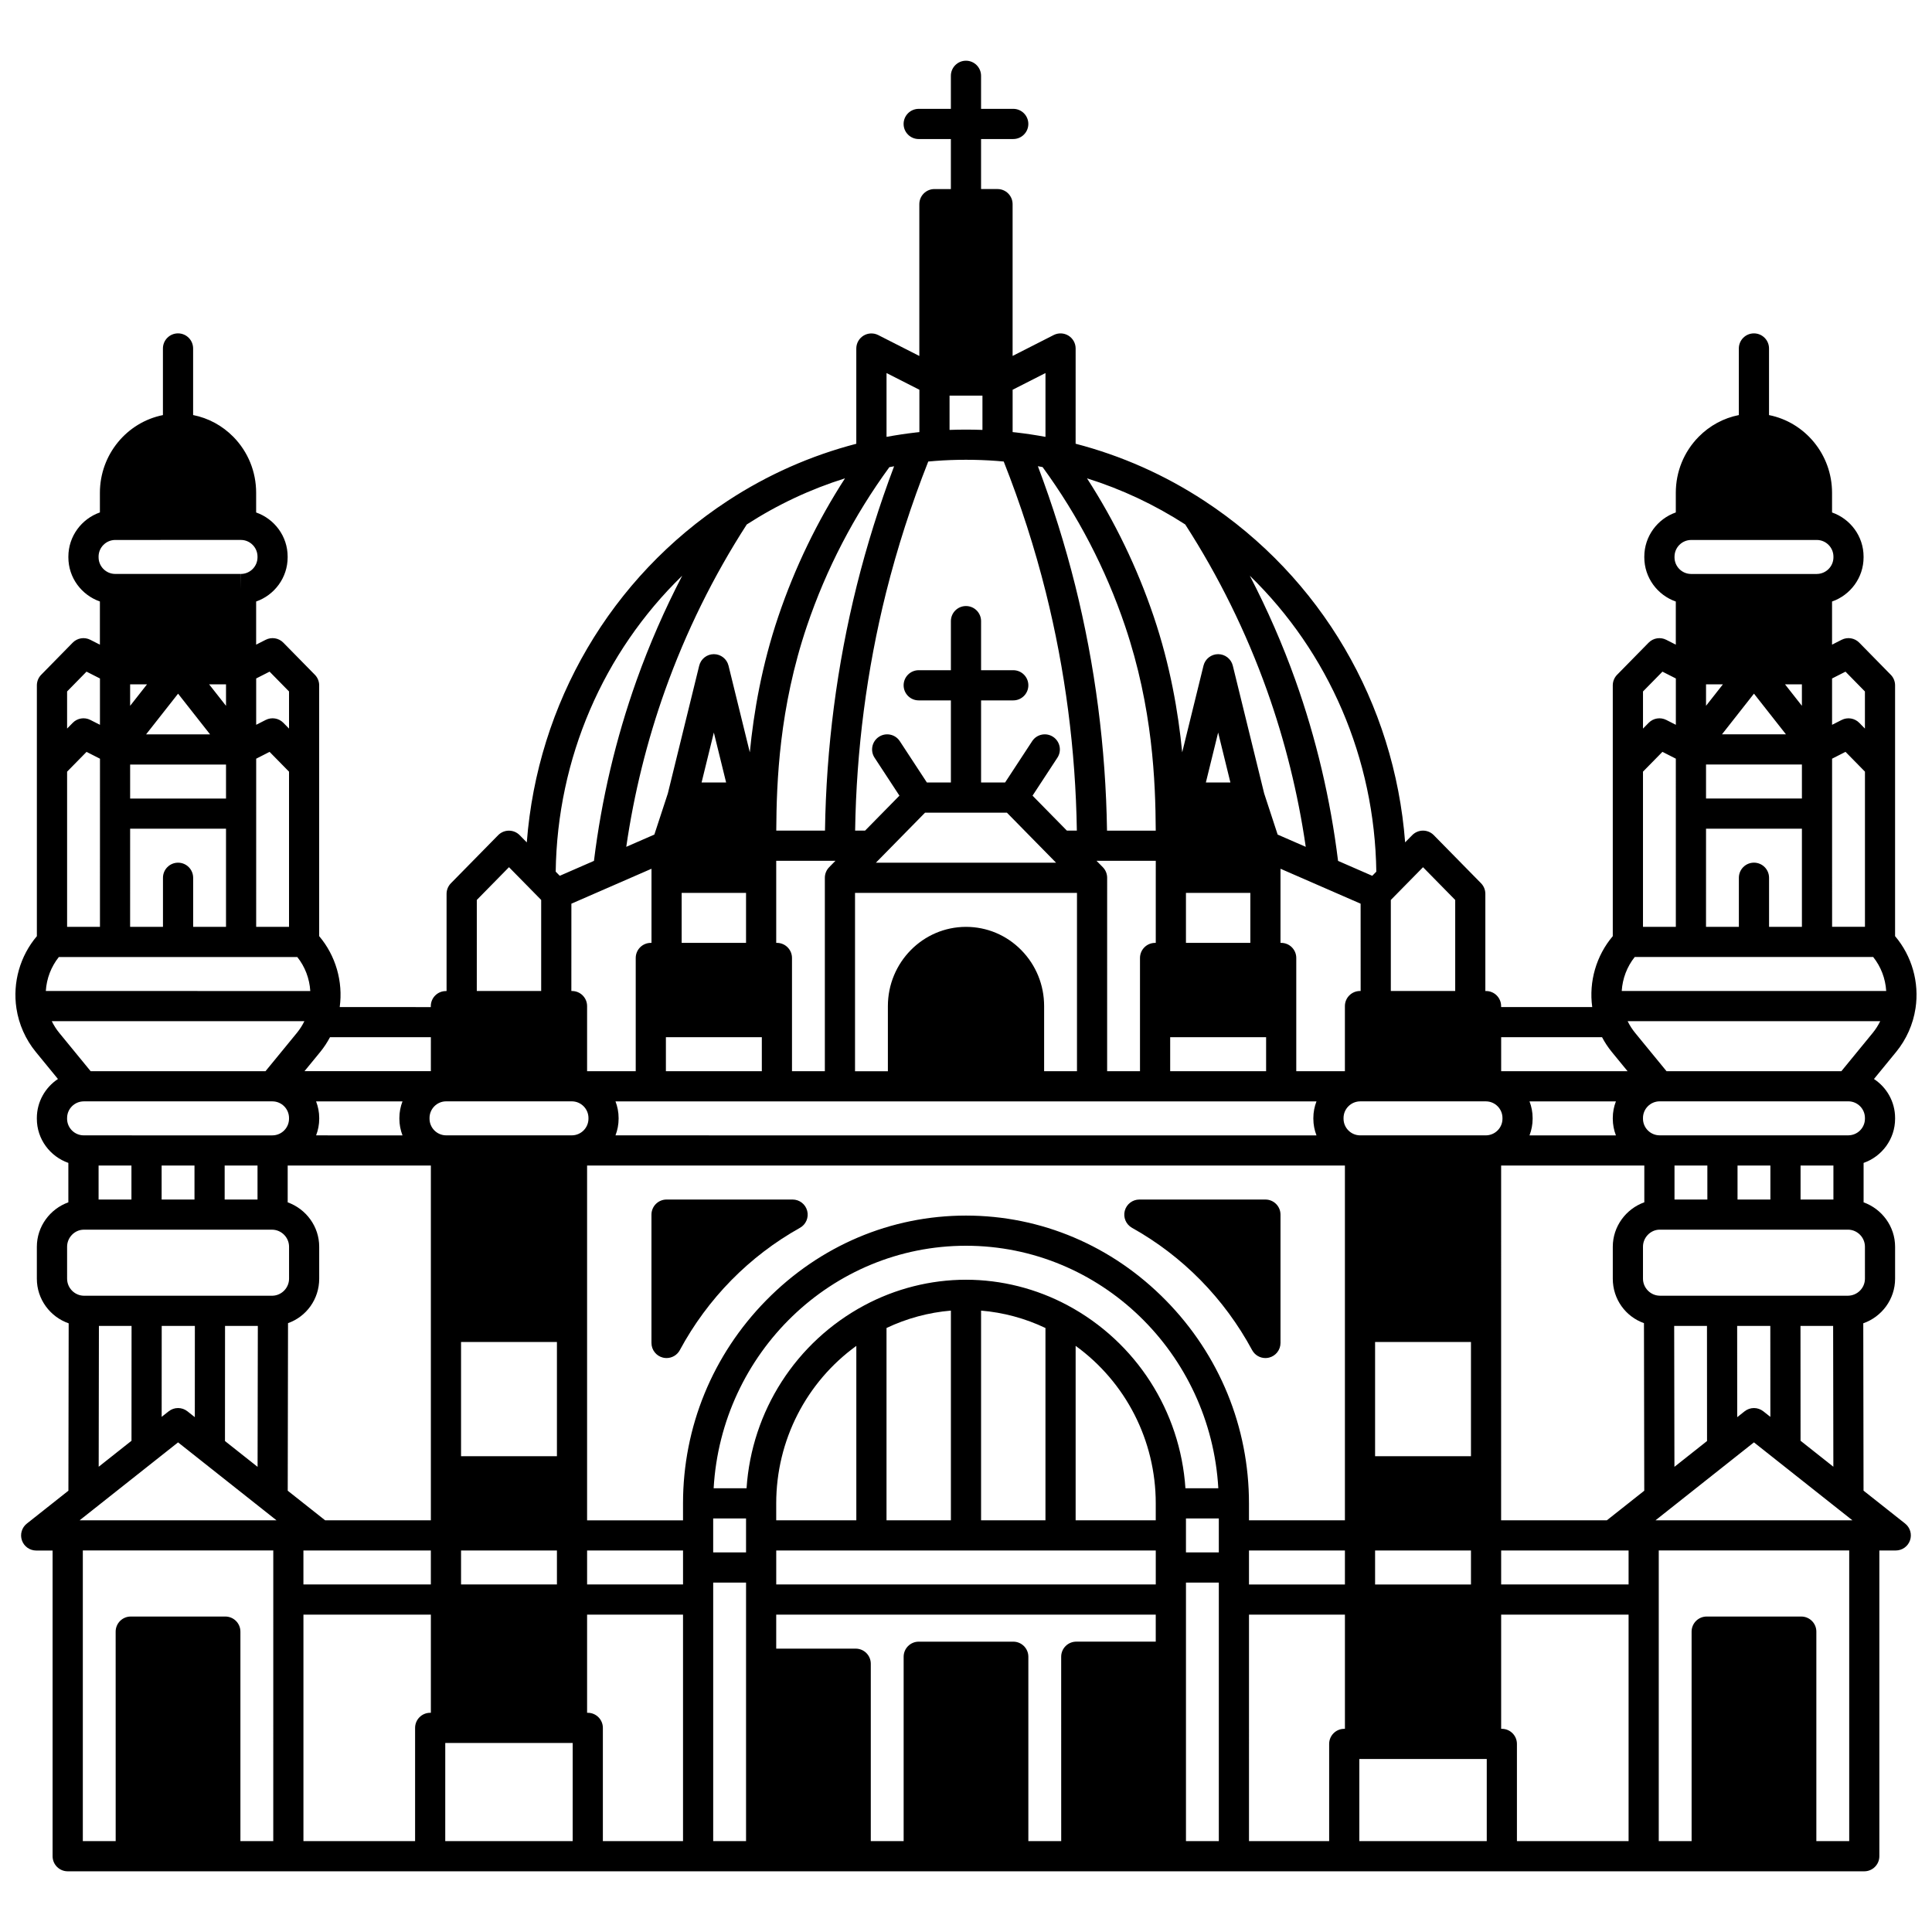 <?xml version="1.0" encoding="UTF-8"?>
<!-- Uploaded to: ICON Repo, www.svgrepo.com, Generator: ICON Repo Mixer Tools -->
<svg width="800px" height="800px" version="1.1" viewBox="144 144 512 512" xmlns="http://www.w3.org/2000/svg">
 <defs>
  <clipPath id="a">
   <path d="m148.09 160h503.81v480h-503.81z"/>
  </clipPath>
 </defs>
 <g clip-path="url(#a)">
  <path d="m651.63 411.23c1.047-6.875-0.969-13.906-5.414-19.141v-66.469c0-1.047-0.41-2.055-1.145-2.801l-8.348-8.508c-1.223-1.246-3.113-1.559-4.664-0.766l-2.547 1.293v-11.43c4.852-1.688 8.355-6.305 8.355-11.711v-0.18c0-5.394-3.484-10.004-8.355-11.707v-5.207c0-10.191-7.195-18.707-16.703-20.602v-17.652c0-2.207-1.789-4-4-4-2.207 0-4 1.789-4 4v17.648c-4.016 0.793-7.711 2.777-10.672 5.785-3.891 3.969-6.031 9.23-6.031 14.824v5.195c-4.848 1.691-8.348 6.312-8.348 11.719v0.18c0 5.402 3.5 10.02 8.348 11.711v11.43l-2.535-1.289c-1.555-0.793-3.445-0.484-4.668 0.762l-8.355 8.508c-0.734 0.746-1.145 1.754-1.145 2.801v66.469c-4.367 5.148-6.379 12.039-5.445 18.789h-24.145v-0.25c0-2.207-1.789-4-4-4h-0.18v-25.762c0-1.051-0.414-2.055-1.148-2.805l-12.523-12.746c-0.75-0.766-1.777-1.195-2.848-1.195h-0.004c-1.07 0-2.098 0.43-2.848 1.191-0.629 0.641-1.258 1.277-1.887 1.918-2.832-36.871-22.258-70.211-53.191-90.488-10.566-6.934-22.047-12.008-34.133-15.152l0.004-25.242c0-1.391-0.723-2.684-1.91-3.41s-2.664-0.785-3.902-0.156l-10.891 5.539v-40.227c0-2.207-1.789-4-4-4h-4.359v-13.254h8.527c2.207 0 4-1.789 4-4 0-2.207-1.789-4-4-4h-8.527v-8.754c0-2.207-1.789-4-4-4-2.207 0-4 1.789-4 4v8.758h-8.527c-2.207 0-4 1.789-4 4 0 2.207 1.789 4 4 4h8.527v13.254h-4.359c-2.207 0-4 1.789-4 4v40.234l-10.891-5.539c-1.238-0.629-2.719-0.57-3.902 0.156-1.188 0.727-1.91 2.019-1.91 3.41v25.242c-12.094 3.144-23.57 8.219-34.129 15.148-30.938 20.281-50.359 53.621-53.195 90.492-0.629-0.641-1.258-1.277-1.887-1.918-0.75-0.762-1.777-1.191-2.848-1.191h-0.004c-1.07 0-2.098 0.434-2.848 1.195l-12.523 12.746c-0.734 0.746-1.148 1.754-1.148 2.805v25.762h-0.18c-2.207 0-4 1.789-4 4v0.25l-24.137-0.016c0.926-6.769-1.086-13.648-5.445-18.789v-66.469c0-1.047-0.41-2.055-1.145-2.801l-8.355-8.508c-1.223-1.246-3.109-1.551-4.668-0.762l-2.535 1.289v-11.43c4.848-1.691 8.348-6.305 8.348-11.711v-0.18c0-5.394-3.481-10-8.348-11.703v-5.211c0-5.594-2.141-10.855-6.035-14.828-2.957-3.004-6.652-4.988-10.668-5.781v-17.645c0-2.207-1.789-4-4-4-2.207 0-4 1.789-4 4v17.656c-9.508 1.895-16.703 10.41-16.703 20.602v5.195c-4.852 1.691-8.355 6.312-8.355 11.723v0.18c0 5.391 3.484 9.996 8.355 11.695v11.445l-2.547-1.293c-1.555-0.793-3.445-0.48-4.664 0.766l-8.348 8.508c-0.734 0.746-1.145 1.754-1.145 2.801v66.469c-4.441 5.238-6.461 12.266-5.414 19.137 0.641 4.227 2.414 8.219 5.129 11.543l5.871 7.172c-3.359 2.227-5.59 6.035-5.59 10.348v0.191c0 5.387 3.481 9.992 8.348 11.695v10.449c-4.844 1.734-8.348 6.387-8.348 11.785v8.469c0 5.453 3.535 10.113 8.434 11.816l-0.07 44.352c-3.676 2.906-7.352 5.812-11.023 8.723-1.332 1.055-1.852 2.844-1.293 4.449 0.559 1.605 2.074 2.684 3.777 2.684h4.348v81.008c0 2.207 1.789 4 4 4h476.11c2.207 0 4-1.789 4-4v-81.02h4.348c1.703 0 3.219-1.078 3.777-2.684 0.559-1.605 0.039-3.394-1.293-4.449-3.672-2.91-7.348-5.816-11.023-8.723l-0.07-44.352c4.894-1.703 8.434-6.367 8.434-11.816v-8.469c0-5.383-3.484-10.02-8.348-11.77v-10.449c4.848-1.691 8.348-6.305 8.348-11.711v-0.191c0-4.305-2.223-8.109-5.598-10.336l5.883-7.184c2.711-3.32 4.484-7.312 5.125-11.535zm-65.98 16.652c-1.797-2.188-3.59-4.375-5.383-6.566l-2.957-3.613c-0.777-0.949-1.434-1.98-1.969-3.078h66.938c-0.535 1.09-1.188 2.125-1.961 3.074l-8.34 10.184zm-13.418 17.004h-22.898c0.527-1.375 0.828-2.856 0.828-4.41v-0.191c0-1.551-0.301-3.035-0.828-4.41h22.898c-0.527 1.375-0.828 2.856-0.828 4.41v0.191c0 1.555 0.301 3.035 0.828 4.41zm48.934 17.004v-9.008h8.707v9.008zm-7.996 0h-8.707v-9.008h8.707zm-16.703 0h-8.707v-9.008h8.707zm-16.801 32.758 0.078 44.406c-3.301 2.613-6.606 5.231-9.914 7.844h-28.02l0.004-94.016h37.945v9.738c-4.852 1.734-8.355 6.387-8.355 11.785v8.469c0 5.449 3.414 10.051 8.262 11.773zm3.059 52.25c1.176-0.934 2.352-1.863 3.527-2.797l16.602-13.145 0.004-0.004c1.453-1.152 2.91-2.305 4.367-3.457l1.586-1.254 5.867 4.644c5.566 4.394 11.133 8.805 16.691 13.215 1.176 0.93 2.356 1.859 3.531 2.789zm-170.2 32.16h-25.051c-2.207 0-4 1.789-4 4v48.859h-8.707v-47.012c0-2.207-1.789-4-4-4h-21.062v-9.008h100.58v7.156h-21.062c-2.207 0-4 1.789-4 4l0.008 48.863h-8.707v-48.863c0-2.207-1.793-3.996-4-3.996zm-247.43-32.16c1.176-0.934 2.356-1.863 3.535-2.797 5.555-4.406 11.121-8.812 16.691-13.211l5.867-4.644 1.586 1.254c1.457 1.152 2.914 2.301 4.367 3.457l0.004 0.004 16.605 13.145c1.176 0.934 2.352 1.863 3.527 2.793zm5.117-51.512h8.652l-0.016 30.434c-2.902 2.293-5.797 4.586-8.695 6.883zm50.027-32.754v-9.75h37.945v94.016h-28.02c-3.309-2.613-6.613-5.231-9.914-7.844l0.078-44.406c4.848-1.723 8.262-6.324 8.262-11.777v-8.469c0.004-5.379-3.481-10.02-8.352-11.77zm-50.113-9.75h8.707v9.008h-8.707zm16.707 0h8.707v9.008h-8.707zm16.703 0h8.707v9.008h-8.707zm24.23-17.004h22.898c-0.527 1.375-0.828 2.856-0.828 4.41v0.191c0 1.551 0.301 3.035 0.828 4.41l-22.895-0.004c0.527-1.375 0.828-2.856 0.828-4.41v-0.191c-0.004-1.551-0.305-3.035-0.832-4.406zm-59.742-7.996-8.336-10.176c-0.777-0.949-1.43-1.984-1.965-3.078h66.938c-0.535 1.094-1.191 2.129-1.965 3.074l-2.961 3.617c-1.793 2.188-3.586 4.379-5.383 6.566zm23.164-55.262c-2.207 0-4 1.789-4 4v13.004h-8.707l0.004-26.008h25.41v26.012h-8.707v-13.004c0-2.211-1.793-4.004-4-4.004zm12.707-26.008v9.008h-25.41v-9.008zm-21.18-8 8.477-10.781 8.477 10.781zm16.703-13.254h4.477v5.695zm-20.934 0h4.477l-4.477 5.695zm33.406 19.703 3.551-1.809 0.672 0.688c1.496 1.52 2.988 3.043 4.481 4.562v41.121h-8.707zm-41.402 44.562h-8.707v-41.121c1.008-1.027 2.016-2.059 3.027-3.086 0.707-0.723 1.418-1.441 2.125-2.16l3.559 1.809zm-10.898 8h63.195c2.043 2.559 3.238 5.715 3.441 9.008l-70.086-0.004c0.199-3.281 1.402-6.441 3.449-9.004zm135.83-14.137 21.23-9.258v19.645h-0.18c-2.207 0-4 1.789-4 4v30.008h-12.887v-17.254c0-2.207-1.789-4-4-4h-0.172zm46.48-100.5c8.156-5.266 16.879-9.355 26.031-12.223-7.352 11.375-13.281 23.633-17.66 36.57-4.391 12.98-6.527 25.375-7.566 36.043l-5.644-22.973c-0.438-1.789-2.043-3.043-3.883-3.043-1.84 0-3.445 1.258-3.883 3.047l-8.312 33.859-3.574 10.906-7.445 3.246c2.055-14.141 5.496-28.055 10.273-41.457 5.519-15.469 12.812-30.254 21.664-43.977zm137.86 43.973c4.777 13.402 8.219 27.32 10.273 41.461l-7.445-3.246-3.574-10.906-8.312-33.859c-0.438-1.789-2.043-3.047-3.883-3.047-1.84 0-3.445 1.258-3.883 3.043l-5.644 22.973c-1.043-10.672-3.176-23.066-7.566-36.047-4.379-12.934-10.309-25.191-17.66-36.566 9.148 2.867 17.871 6.957 26.031 12.223 8.852 13.723 16.145 28.508 21.664 43.973zm-29.473 236.94h-100.58v-9.008h100.58zm-125.28 0h-25.422v-9.008h25.422zm-58.828 0v-9.008h25.41v9.008zm-8.352-123.43v-0.191c0-2.414 1.961-4.394 4.375-4.41h33.355c2.418 0.016 4.387 1.992 4.387 4.41v0.191c0 2.414-1.969 4.394-4.387 4.41h-33.355c-2.41-0.016-4.375-1.992-4.375-4.41zm132.17-174.16c0.637-0.059 1.285-0.117 1.945-0.164 5.215-0.395 10.879-0.398 16.117 0 0.656 0.047 1.297 0.105 1.934 0.164 4.465 11.266 8.227 22.945 11.184 34.762 5.117 20.527 7.867 41.715 8.195 63.051h-2.641l-9.102-9.262 6.59-10.059c1.211-1.848 0.695-4.324-1.152-5.535-1.848-1.211-4.328-0.695-5.535 1.152l-7.172 10.949h-6.367v-21.754h8.527c2.207 0 4-1.789 4-4 0-2.207-1.789-4-4-4h-8.527v-13.004c0-2.207-1.789-4-4-4-2.207 0-4 1.789-4 4v13.004h-8.527c-2.207 0-4 1.789-4 4 0 2.207 1.789 4 4 4h8.527v21.754h-6.367l-7.172-10.949c-1.211-1.848-3.688-2.363-5.535-1.152s-2.363 3.688-1.152 5.535l6.59 10.059-9.102 9.262h-2.641c0.328-21.332 3.078-42.523 8.191-63.047 2.965-11.816 6.727-23.496 11.191-34.766zm14.359-17.465v9.086c-2.887-0.105-5.836-0.105-8.719 0v-9.086zm49.75 179.04v-9.008h25.422v9.008zm4.18-34.008v-13.254h17.062v13.254zm5.277-42.504 3.254-13.242 3.25 13.242zm-13.277 25.25v17.254h-0.18c-2.207 0-4 1.789-4 4v30.008h-8.707l0.004-51.262c0-1.047-0.41-2.055-1.145-2.801l-1.668-1.695h15.699zm-35.625 19.18c-3.914-3.981-9.125-6.172-14.664-6.172-11.414 0-20.703 9.422-20.703 21.004v17.254h-8.707v-47.266h58.82v47.262h-8.707v-17.254c0-5.594-2.144-10.859-6.039-14.828zm-25.516-36.434h21.695l13.023 13.258h-47.746zm-23.742 12.754-1.668 1.695c-0.734 0.746-1.145 1.754-1.145 2.801v51.262h-8.707v-30.008c0-2.207-1.789-4-4-4h-0.18v-21.754zm-35.48-20.75 3.25-13.242 3.254 13.242zm-5.281 29.25h17.062v13.254h-17.062zm-4.176 38.254h25.422v9.008h-25.422zm172.41 17.004c-0.527 1.375-0.828 2.856-0.828 4.41v0.191c0 1.551 0.301 3.035 0.828 4.41l-185.77-0.004c0.527-1.375 0.828-2.856 0.828-4.41v-0.191c0-1.551-0.301-3.035-0.828-4.41zm-42.594 111.02h-21.23v-46.23c13.242 9.59 21.23 25.027 21.23 41.73zm-100.58-4.496c0-16.703 7.988-32.141 21.23-41.73v46.23h-21.23zm29.23-46.469c5.371-2.555 11.172-4.117 17.062-4.609v55.574h-17.062zm25.059-4.609c5.891 0.492 11.691 2.051 17.062 4.609v50.965h-17.062zm54.156 47.078c-1.359-20.418-13.051-38.742-31.203-48.469-8.289-4.445-17.609-6.793-26.949-6.793s-18.66 2.348-26.949 6.793c-18.152 9.727-29.848 28.047-31.207 48.469h-8.719c2.039-35.785 31.246-64.266 66.871-64.266s64.832 28.48 66.871 64.266zm16.84 4c0-20.23-7.828-39.336-22.039-53.801-14.23-14.484-33.035-22.461-52.953-22.461s-38.723 7.977-52.953 22.461c-14.211 14.465-22.039 33.574-22.039 53.801v4.5h-25.422v-94.02h200.83v94.016h-25.422zm-208.81-42.758h25.41v30.262h-25.41zm267.64 30.262h-25.41v-30.262h25.41zm-200.82 16.492h8.707v9.008h-8.707zm125.29 0h8.707v9.008h-8.707zm16.703 8.496h25.422v9.008h-25.422zm33.418 9.008v-9.008h25.41v9.008zm33.758-123.43c0 2.414-1.961 4.394-4.41 4.41h-33.332c-2.414-0.02-4.375-1.996-4.375-4.41v-0.191c0-2.414 1.969-4.394 4.41-4.41h33.332c2.414 0.016 4.375 1.992 4.375 4.41zm-37.586-33.848h-0.172c-2.207 0-4 1.789-4 4v17.254h-12.887v-30.008c0-2.207-1.789-4-4-4h-0.18v-19.645l21.23 9.258zm-84.285-138.84c9.367 12.824 16.73 26.973 21.855 42.113 7.34 21.699 8.059 41.23 8.129 54.23h-12.914c-0.328-21.984-3.156-43.828-8.434-64.988-2.676-10.703-6-21.297-9.887-31.59 0.422 0.074 0.836 0.152 1.25 0.234zm-49.238 31.355c-5.273 21.156-8.105 43-8.43 64.984h-12.914c0.07-13 0.789-32.527 8.129-54.227 5.125-15.133 12.48-29.277 21.844-42.094 0.418-0.078 0.836-0.152 1.254-0.23-3.887 10.285-7.207 20.871-9.883 31.566zm-158.8 233.59-8.641-6.84 0.016-30.504h8.691zm-16.633-13.168-1.957-1.551c-1.453-1.152-3.508-1.152-4.965-0.004l-1.863 1.473 0.012-24.102h8.785zm33.141 35.328h29.41v9.008h-33.77v-9.008zm-4.356 17.004h33.77v26.012h-0.18c-2.207 0-4 1.789-4 4v30.008h-29.59zm37.586 34.008h33.77l-0.004 26.012h-33.77zm37.766-7.996h-0.18v-26.012h25.422v60.02h-21.242v-30.008c0-2.211-1.793-4-4-4zm33.238-34.508h8.707v68.516h-8.707zm125.29 0h8.707v68.516h-8.707zm16.703 8.496h25.422v30.262h-0.18c-2.207 0-4 1.789-4 4v25.758h-21.242zm29.238 38.258h33.77v21.762h-33.77zm37.766-7.996h-0.18v-30.262h33.77v60.02h-29.59v-25.762c0-2.207-1.793-3.996-4-3.996zm33.59-38.258h-33.77v-9.008h33.77zm54.207-68.516 0.059 37.316c-2.898-2.297-5.797-4.59-8.695-6.883l-0.016-30.434zm-16.648 0 0.012 24.102-1.863-1.473c-1.457-1.152-3.512-1.152-4.965 0.004l-1.957 1.551-0.012-24.18zm-16.785 0 0.016 30.504-8.641 6.84-0.066-37.344zm12.453-122.77c-2.207 0-4 1.789-4 4v13.004h-8.707l0.004-26.008h25.41v26.012h-8.707v-13.004c0-2.211-1.793-4.004-4-4.004zm-12.703-47.262h4.477l-4.477 5.695zm25.41 21.254v9.008h-25.41v-9.008zm-21.184-8 8.477-10.781 8.477 10.781zm16.703-13.254h4.477v5.695zm12.477 19.707 3.559-1.809c0.707 0.723 1.414 1.441 2.125 2.16 1.008 1.027 2.019 2.055 3.027 3.086v41.121h-8.707zm-41.406 44.559h-8.707v-41.121c1.492-1.52 2.984-3.043 4.481-4.562l0.672-0.688 3.551 1.809zm-10.895 8h63.195c2.051 2.562 3.25 5.723 3.449 9.008h-70.09c0.203-3.289 1.398-6.449 3.445-9.008zm55.855-75.621 5.148 5.25v9.836c-0.496-0.508-0.996-1.012-1.492-1.52-1.223-1.246-3.113-1.559-4.668-0.77l-2.547 1.293v-12.281zm-45.309-30.48c0-2.422 1.961-4.402 4.41-4.418h33.32c2.418 0.016 4.383 2 4.383 4.418v0.18c0 2.414-1.969 4.394-4.41 4.41h-33.344c-2.406-0.02-4.363-1.996-4.363-4.41v-0.18zm-3.199 30.48 3.551 1.805v12.281l-2.535-1.289c-1.555-0.789-3.445-0.484-4.668 0.762l-1.504 1.531v-9.84zm-16.012 96.871c0.73 1.375 1.582 2.684 2.574 3.894l2.961 3.613c0.41 0.5 0.82 1 1.23 1.5h-33.496v-9.008zm-48.762-43.699c0.441-0.449 0.883-0.898 1.324-1.348l8.527 8.68v24.125h-17.062v-24.125c0.312-0.316 0.625-0.637 0.938-0.953 0.699-0.711 1.402-1.422 2.09-2.125 1.395-1.418 2.789-2.836 4.184-4.254zm-11.055-0.168c-0.305 0.309-0.609 0.621-0.914 0.93-0.055 0.055-0.109 0.109-0.164 0.168l-9.062-3.953c-2.012-16.34-5.793-32.438-11.301-47.879-3.394-9.508-7.449-18.762-12.086-27.695 20.914 20.328 33.105 48.375 33.527 78.43zm-87.676-132.14v16.914c-2.606-0.48-5.211-0.871-7.754-1.164-0.309-0.035-0.637-0.066-0.953-0.102v-11.219zm-33.414 4.43v11.219c-0.309 0.035-0.625 0.062-0.926 0.102-2.566 0.293-5.172 0.684-7.781 1.164v-16.914zm-62.855 49.277c-4.637 8.934-8.691 18.188-12.086 27.699-5.504 15.441-9.289 31.539-11.301 47.875l-9.062 3.953c-0.055-0.055-0.109-0.109-0.164-0.168-0.305-0.309-0.609-0.621-0.914-0.93 0.422-30.055 12.613-58.102 33.527-78.43zm-54.434 85.926 8.527-8.68c0.441 0.449 0.883 0.898 1.324 1.348 1.395 1.418 2.789 2.836 4.172 4.242 0.699 0.711 1.398 1.426 2.098 2.137 0.312 0.316 0.625 0.637 0.938 0.953v24.125h-17.062zm-12.176 45.379h-33.492c0.41-0.5 0.82-1 1.23-1.5l2.965-3.617c0.988-1.211 1.84-2.519 2.57-3.891h26.73zm-42.742-105.88 5.156 5.25v9.84l-1.504-1.531c-1.223-1.246-3.113-1.551-4.668-0.762l-2.535 1.289v-12.281zm-45.316-30.48c0-2.422 1.969-4.402 4.41-4.418l33.332-0.004c2.414 0.016 4.375 2 4.375 4.418v0.18c0 2.414-1.961 4.394-4.375 4.41l0.027 4-0.059-4h-33.324c-2.418-0.016-4.383-1.992-4.383-4.41zm-3.195 30.48 3.559 1.809v12.281l-2.547-1.293c-1.559-0.793-3.449-0.48-4.668 0.77-0.496 0.508-0.996 1.012-1.492 1.52v-9.836zm-5.148 118.29c0-2.414 1.961-4.394 4.41-4.41h50.02c2.418 0.016 4.383 1.992 4.383 4.41v0.191c0 2.414-1.969 4.394-4.383 4.41v0.004c-0.008 0-0.016 0.004-0.023 0.004v-0.004h-33.359l-16.676-0.008c-2.414-0.016-4.375-1.992-4.375-4.41zm0 34.117c0-2.445 1.984-4.473 4.348-4.519h50.035c2.445 0.047 4.438 2.074 4.438 4.519v8.469c0 2.418-1.961 4.441-4.371 4.512-0.055 0-0.109 0.004-0.164 0.008l-49.812-0.004c-2.465-0.02-4.473-2.047-4.473-4.519zm4.168 80.488h50.473l-0.004 77.023h-8.707v-55.512c0-2.207-1.789-4-4-4h-25.062c-2.207 0-4 1.789-4 4l0.008 55.512h-8.707zm468.11 77.023h-8.707v-55.512c0-2.207-1.789-4-4-4h-25.062c-2.207 0-4 1.789-4 4l0.004 55.512h-8.707v-77.023h50.473zm4.168-149.05c0 2.469-2.008 4.496-4.519 4.519h-49.766c-0.055-0.004-0.109-0.008-0.164-0.008-2.41-0.066-4.371-2.094-4.371-4.512v-8.469c0-2.445 1.992-4.473 4.359-4.519h50.035c2.441 0.047 4.426 2.074 4.426 4.519zm0-42.395c0 2.414-1.961 4.394-4.41 4.41h-50.035c-2.414-0.023-4.375-1.996-4.375-4.41v-0.191c0-2.414 1.969-4.394 4.41-4.41h50.035c2.414 0.016 4.375 1.992 4.375 4.41z"/>
 </g>
 <path d="m354.05 461.89h-33.406c-2.207 0-4 1.789-4 4v34.008c0 1.832 1.246 3.43 3.019 3.879 0.324 0.082 0.652 0.121 0.98 0.121 1.445 0 2.812-0.785 3.519-2.102 3.664-6.805 8.258-13.035 13.645-18.523 5.394-5.484 11.516-10.16 18.191-13.887 1.59-0.887 2.379-2.738 1.918-4.5-0.457-1.766-2.047-2.996-3.867-2.996z"/>
 <path d="m479.35 461.89h-33.406c-1.82 0-3.41 1.23-3.871 2.992-0.457 1.762 0.332 3.609 1.918 4.5 6.676 3.731 12.797 8.402 18.188 13.887 5.391 5.492 9.98 11.727 13.648 18.527 0.711 1.316 2.074 2.102 3.519 2.102 0.324 0 0.652-0.039 0.98-0.121 1.773-0.449 3.019-2.047 3.019-3.879v-34.008c0-2.211-1.789-4-3.996-4z"/>
</svg>